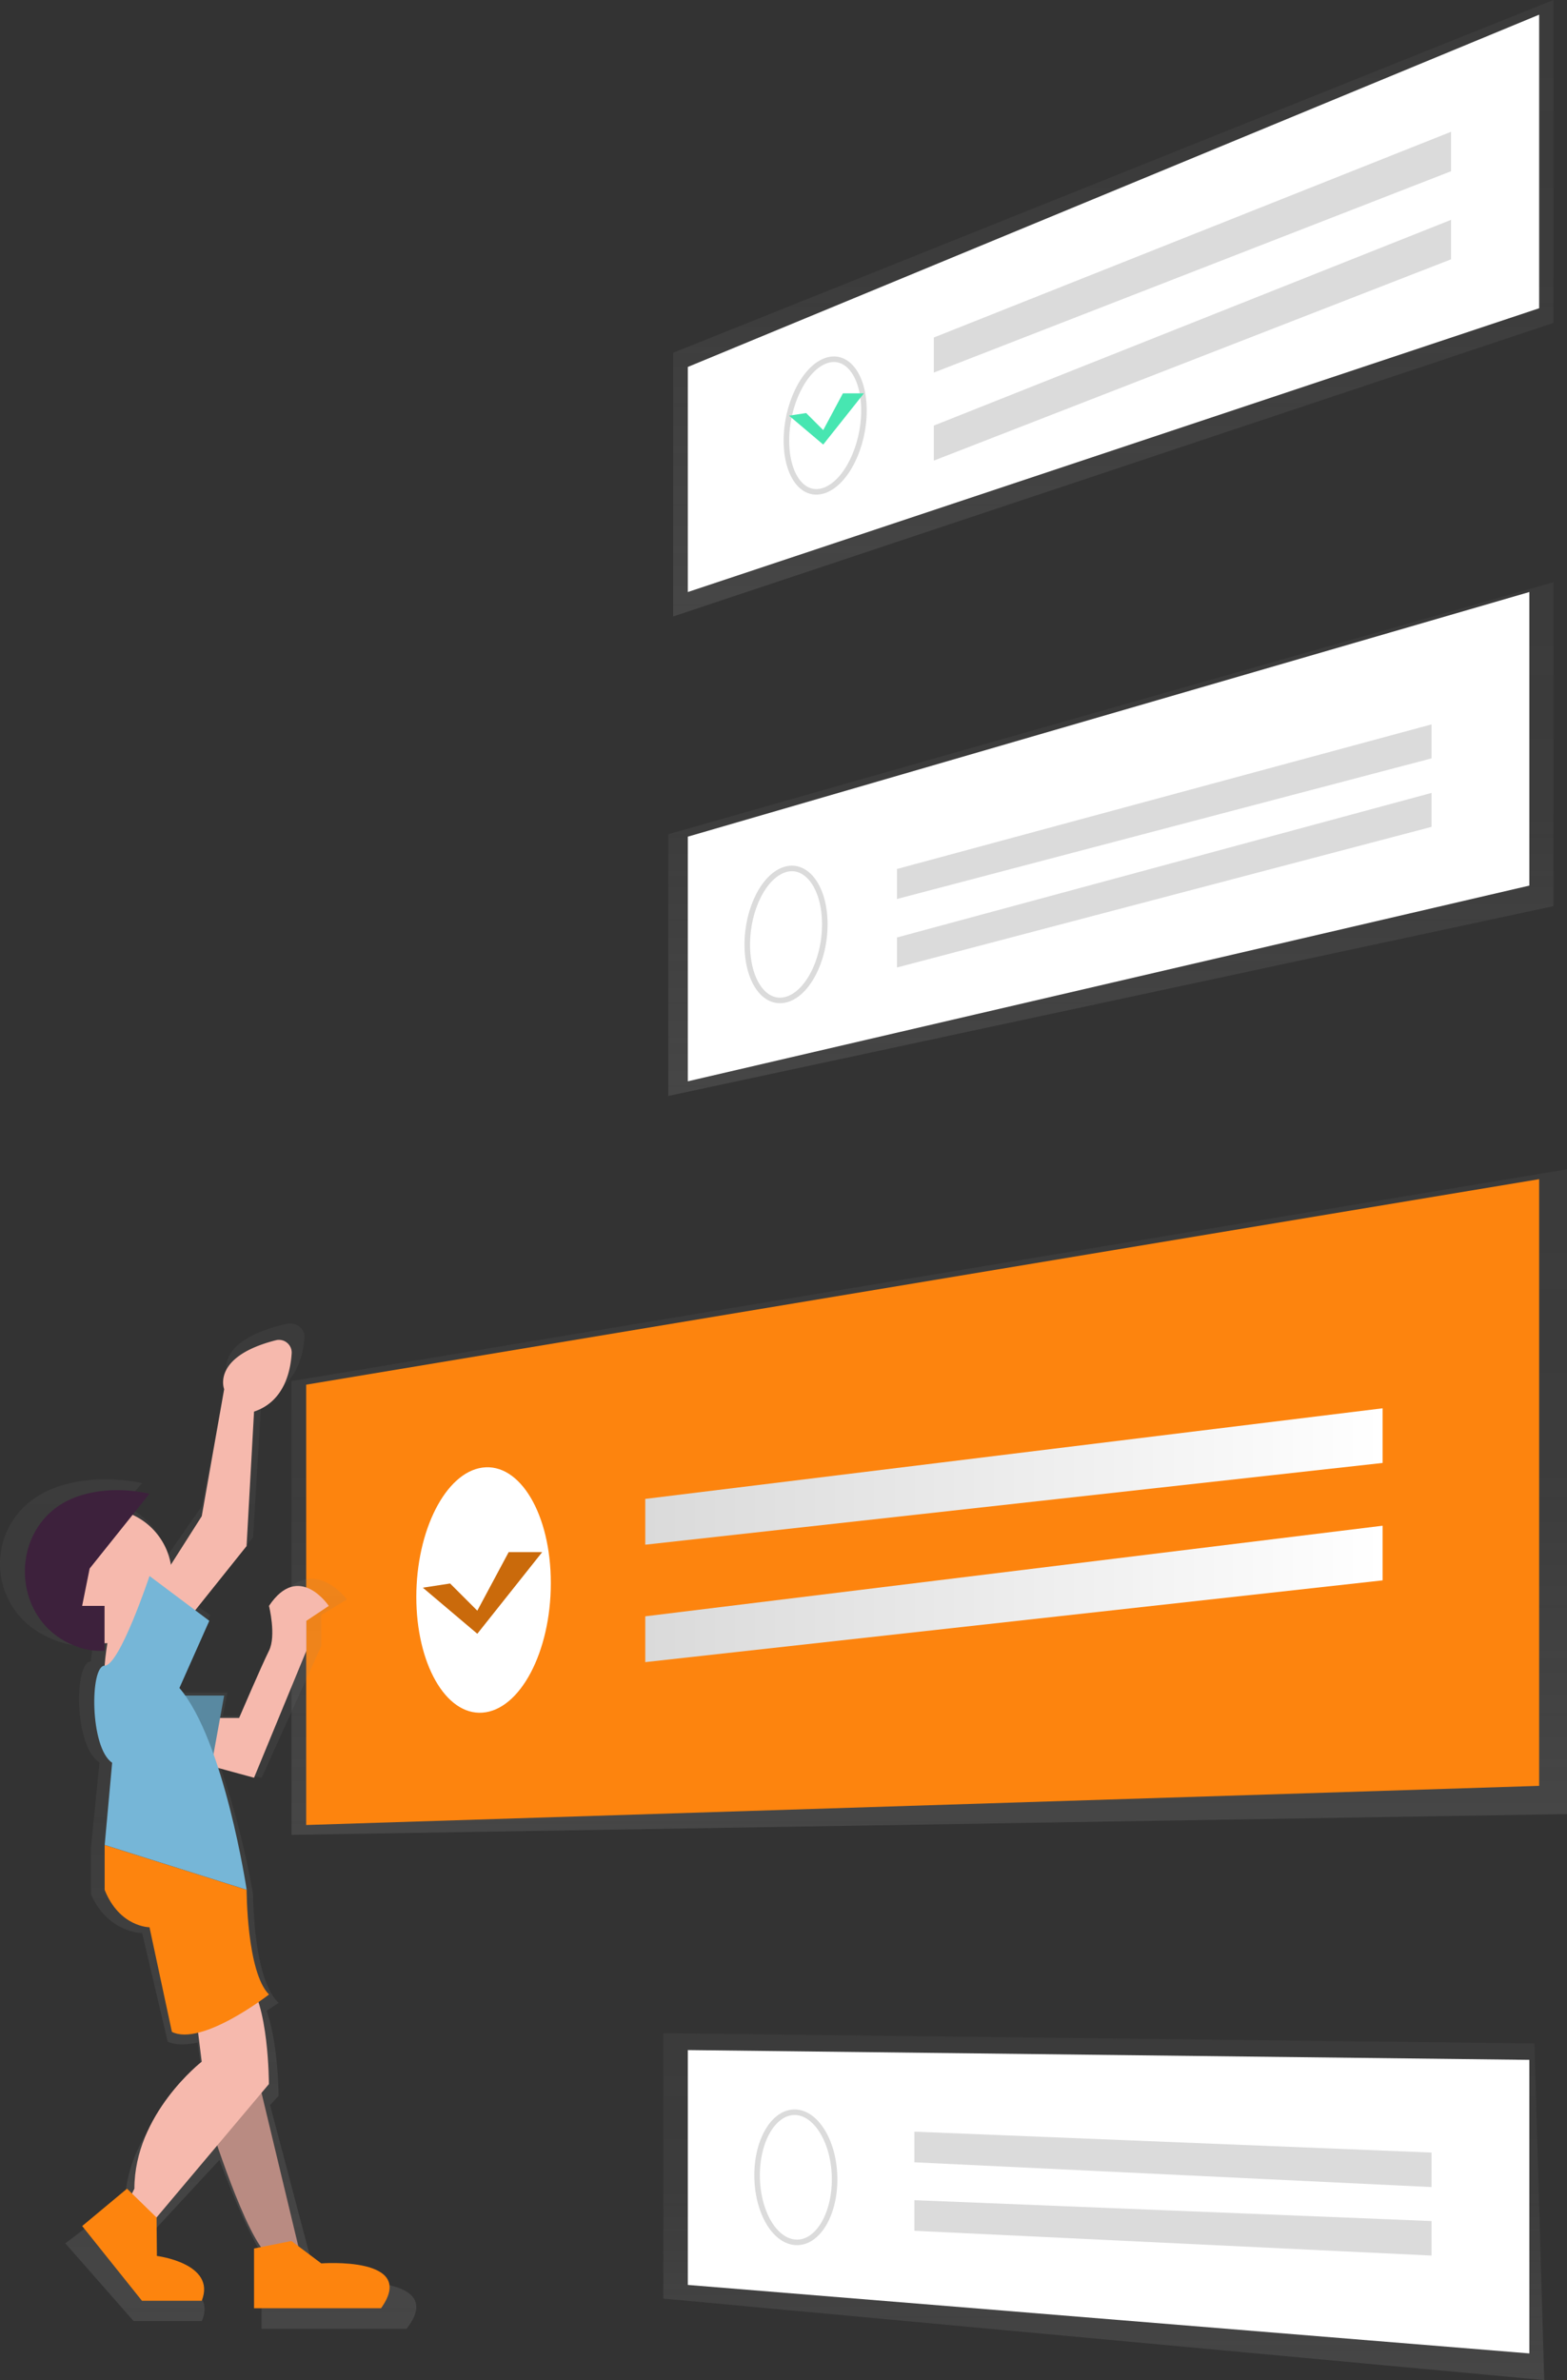 <svg id="2dd263b0-17c3-4832-94a1-efd01e704293" data-name="Layer 1" xmlns="http://www.w3.org/2000/svg" xmlns:xlink="http://www.w3.org/1999/xlink" width="564.9" height="858" viewBox="0 0 564.9 858"><rect x="0" y="0" width="564.9" height="858" fill="#333333" stroke="none"/><defs><linearGradient id="48cbd5f8-dd6a-4902-855a-ac0ebdca0ab8" x1="335" y1="661.45" x2="335" y2="421.53" gradientUnits="userSpaceOnUse"><stop offset="0" stop-color="gray" stop-opacity="0.25"/><stop offset="0.54" stop-color="gray" stop-opacity="0.12"/><stop offset="1" stop-color="gray" stop-opacity="0.1"/></linearGradient><linearGradient id="635ef7de-69ea-413a-a634-0ed37a80d0a0" x1="400.46" y1="395.09" x2="400.46" y2="209.89" xlink:href="#48cbd5f8-dd6a-4902-855a-ac0ebdca0ab8"/><linearGradient id="1972a281-8496-4e87-8315-a7d595070924" x1="232.62" y1="532.26" x2="498.42" y2="532.26" gradientUnits="userSpaceOnUse"><stop offset="0" stop-color="#dadada"/><stop offset="1" stop-color="#fff"/></linearGradient><linearGradient id="4fc3e5a2-91e5-47ea-98de-dc6f1c116699" x1="232.62" y1="574.59" x2="498.42" y2="574.59" xlink:href="#1972a281-8496-4e87-8315-a7d595070924"/><linearGradient id="900a01a2-0e45-436b-99d8-acc317faf847" x1="397.92" y1="858" x2="397.92" y2="732.95" xlink:href="#48cbd5f8-dd6a-4902-855a-ac0ebdca0ab8"/><linearGradient id="1de1d84a-3e03-483f-be7f-56a9502687c2" x1="401.35" y1="222.24" x2="401.35" y2="0" xlink:href="#48cbd5f8-dd6a-4902-855a-ac0ebdca0ab8"/><linearGradient id="ea3c10e5-040b-4a6e-b93f-0f3b5d2f843b" x1="392.58" y1="860.42" x2="392.58" y2="498.06" xlink:href="#48cbd5f8-dd6a-4902-855a-ac0ebdca0ab8"/></defs><title>checklist</title><polygon points="564.9 421.53 105.09 497.87 105.09 661.45 564.9 653.96 564.9 421.53" fill="url(#48cbd5f8-dd6a-4902-855a-ac0ebdca0ab8)"/><polygon points="110.38 499.16 554.86 425.08 554.86 643.79 110.38 657.9 110.38 499.16" fill="#FD840E"/><polygon points="560.02 209.89 240.91 300.73 240.91 395.09 560.02 326.66 560.02 209.89" fill="url(#635ef7de-69ea-413a-a634-0ed37a80d0a0)"/><polygon points="551.33 213.42 247.96 301.61 247.96 389.8 551.33 319.25 551.33 213.42" fill="#fff"/><path d="M614.89,354.2c0,13.11-6.35,25.29-14.11,27.19s-13.84-7-13.84-19.89,6.16-25,13.84-27.12S614.89,341.09,614.89,354.2Z" transform="translate(-317.55 -21)" fill="none" stroke="#dbdbdb" stroke-miterlimit="10" stroke-width="2"/><polygon points="516.06 273.39 323.36 324.08 323.36 313.26 516.06 261.14 516.06 273.39" fill="#dbdbdb"/><polygon points="516.06 298.08 323.36 348.77 323.36 337.95 516.06 285.84 516.06 298.08" fill="#dbdbdb"/><path d="M516.12,591.68c0-24.85-11.17-43.47-24.69-41.62-13.25,1.82-23.8,22.68-23.8,46.63s10.55,42.63,23.8,41.71C505,637.46,516.12,616.54,516.12,591.68Z" transform="translate(-317.55 -21)" fill="#fff"/><polygon points="498.42 527.38 232.62 556.85 232.62 540.34 498.42 507.68 498.42 527.38" fill="url(#1972a281-8496-4e87-8315-a7d595070924)"/><polygon points="498.42 569.71 232.62 599.18 232.62 582.67 498.42 550.01 498.42 569.71" fill="url(#4fc3e5a2-91e5-47ea-98de-dc6f1c116699)"/><polygon points="553.16 736.64 239.14 732.95 239.14 828.63 556.69 858 553.16 736.64" fill="url(#900a01a2-0e45-436b-99d8-acc317faf847)"/><polygon points="551.33 742.56 247.96 739.03 247.96 823.7 551.33 848.39 551.33 742.56" fill="#fff"/><path d="M618.42,806.64c0,13.08-6.35,23.24-14.11,22.7S590.48,818,590.48,805.16s6.16-23,13.84-22.71S618.42,793.56,618.42,806.64Z" transform="translate(-317.55 -21)" fill="none" stroke="#dbdbdb" stroke-miterlimit="10" stroke-width="2"/><polygon points="516.06 788.42 329.63 779.49 329.63 768.45 516.06 775.98 516.06 788.42" fill="#dbdbdb"/><polygon points="516.06 813.11 329.63 804.18 329.63 793.14 516.06 800.67 516.06 813.11" fill="#dbdbdb"/><polygon points="560.02 0 242.67 127.17 242.67 222.24 560.02 116.41 560.02 0" fill="url(#1de1d84a-3e03-483f-be7f-56a9502687c2)"/><polygon points="554.86 5.29 247.96 132.28 247.96 213.42 554.86 111.12 554.86 5.29" fill="#fff"/><path d="M629,169c0,13-6.35,25.86-14.11,28.73s-13.84-5.2-13.84-17.93,6.16-25.53,13.84-28.63S629,156,629,169Z" transform="translate(-317.55 -21)" fill="none" stroke="#dbdbdb" stroke-miterlimit="10" stroke-width="2"/><polygon points="523.11 61.73 336.64 134.31 336.64 121.67 523.11 47.5 523.11 61.73" fill="#dbdbdb"/><polygon points="523.11 93.48 336.64 166.05 336.64 153.42 523.11 79.25 523.11 93.48" fill="#dbdbdb"/><path d="M439.5,843.65l-9.45-6.44-15.14-57.35,3.06-3.31s0-18.5-4.31-30.71C416.33,744.15,418,743,418,743c-9.22-8.39-9.22-39.14-9.22-39.14s-3.91-23.68-11.72-45.61l14.79,3.67,21.52-47.53V603.19l9.22-5.59s-12.3-16.78-24.6,0c0,0,3.07,11.18,0,16.78s-12.3,25.16-12.3,25.16h-7.83l1.68-8.39H383.47c-.78-1-1.57-1.93-2.38-2.8l12.3-25.16-5.76-3.93,21.14-24,3.07-50.33c12.22-3.7,15-14.77,15.48-21.82.22-3.22-3.12-5.67-6.56-4.87-26.54,6.19-21.21,18.3-21.21,18.3L390.31,564,377.6,582.21c-1.54-8.33-7.56-15.25-15.75-18.67l6.94-7.89s-15.69-3.81-30.6,1.35c-27.55,9.52-27.49,46,0,55.57a30.11,30.11,0,0,0,12.14,1.8v-2.8c.39,0,.77,0,1.15-.05-.47,2.6-.91,5.54-1.14,8.44h0c-6.15,0-6.15,30.76,3.07,36.35l-3.07,30.76v16.78c6.15,14,18.45,14,18.45,14L378,757c2.92,1.33,6.72,1.23,10.8.31l1.49,10.87s-27.67,19.57-27.67,47.53l-1,1.83-2.07-1.83-18.45,14,24.6,28h24.6c6.15-14-18.45-16.78-18.45-16.78l-.12-14.37,24.93-26.92c4.23,11.25,11.77,29.95,18,38l-2.81.51v22.37H464.1C479.47,840.85,439.5,843.65,439.5,843.65Z" transform="translate(-317.55 -21)" fill="url(#ea3c10e5-040b-4a6e-b93f-0f3b5d2f843b)"/><path d="M357.81,605.43s-6.1,25.62,0,29.28l18.3-11-12.2-23.18Z" transform="translate(-317.55 -21)" fill="#f6b9ad"/><path d="M425.29,831.56l-16.16-67.34L393,785.76s13.47,43.1,21.55,48.48Z" transform="translate(-317.55 -21)" fill="#b98b82"/><path d="M436.07,599.91s-10.77-16.16-21.55,0c0,0,2.69,10.77,0,16.16s-10.77,24.24-10.77,24.24H379.5v13.47l29.63,8.08L428,616.07V605.29Z" transform="translate(-317.55 -21)" fill="#f6b9ad"/><polygon points="80.81 611.23 75.42 640.86 53.87 635.47 53.87 611.23 80.81 611.23" fill="#5989a1"/><circle cx="37.71" cy="568.13" r="24.24" fill="#f6b9ad"/><path d="M349.87,586.44l21.55-26.94s-13.75-3.67-26.81,1.3c-24.13,9.17-24.09,44.27,0,53.53a24.15,24.15,0,0,0,10.63,1.74V599.91h-8.08Z" transform="translate(-317.55 -21)" fill="#3d213c"/><path d="M409.13,529.87l-2.69,48.48-21.55,26.94-13.47-8.08,18.86-29.63,8.08-45.79s-4.67-11.67,18.59-17.63a4.59,4.59,0,0,1,5.75,4.69C422.27,515.64,419.84,526.3,409.13,529.87Z" transform="translate(-317.55 -21)" fill="#f6b9ad"/><path d="M387.58,742.67l2.69,21.55S366,783.07,366,810l-2.69,5.39,8.08,8.08,43.1-51.18s0-29.63-8.08-37.71Z" transform="translate(-317.55 -21)" fill="#f6b9ad"/><path d="M374,820.41l.11,13.84s21.55,2.69,16.16,16.16H368.73l-21.55-26.94L363.34,810Z" transform="translate(-317.55 -21)" fill="#FD840E"/><path d="M422.6,828.86l10.77,8.08s35-2.69,21.55,16.16H409.13V831.56Z" transform="translate(-317.55 -21)" fill="#FD840E"/><path d="M414.52,740s-24.24,18.86-35,13.47l-8.08-37.71s-10.77,0-16.16-13.47V686.1l51.18,16.16S406.44,731.89,414.52,740Z" transform="translate(-317.55 -21)" fill="#FD840E"/><path d="M393,605.29l-21.55-16.16s-10.77,32.32-16.16,32.32-5.39,29.63,2.69,35l-2.69,29.63,51.18,16.16s-8.08-53.87-24.24-72.73Z" transform="translate(-317.55 -21)" fill="#76b6d7"/><polygon points="284.45 149.84 290.61 148.9 296.77 155.05 303.87 141.79 311.45 141.79 296.77 160.26 284.45 149.84" fill="#47e6b1"/><polygon points="152.45 572.35 162.26 570.84 172.07 580.65 183.38 559.53 195.45 559.53 172.07 588.95 152.45 572.35" fill="#FD840E"/><polygon points="152.45 572.35 162.26 570.84 172.07 580.65 183.38 559.53 195.45 559.53 172.07 588.95 152.45 572.35" opacity="0.2"/></svg>